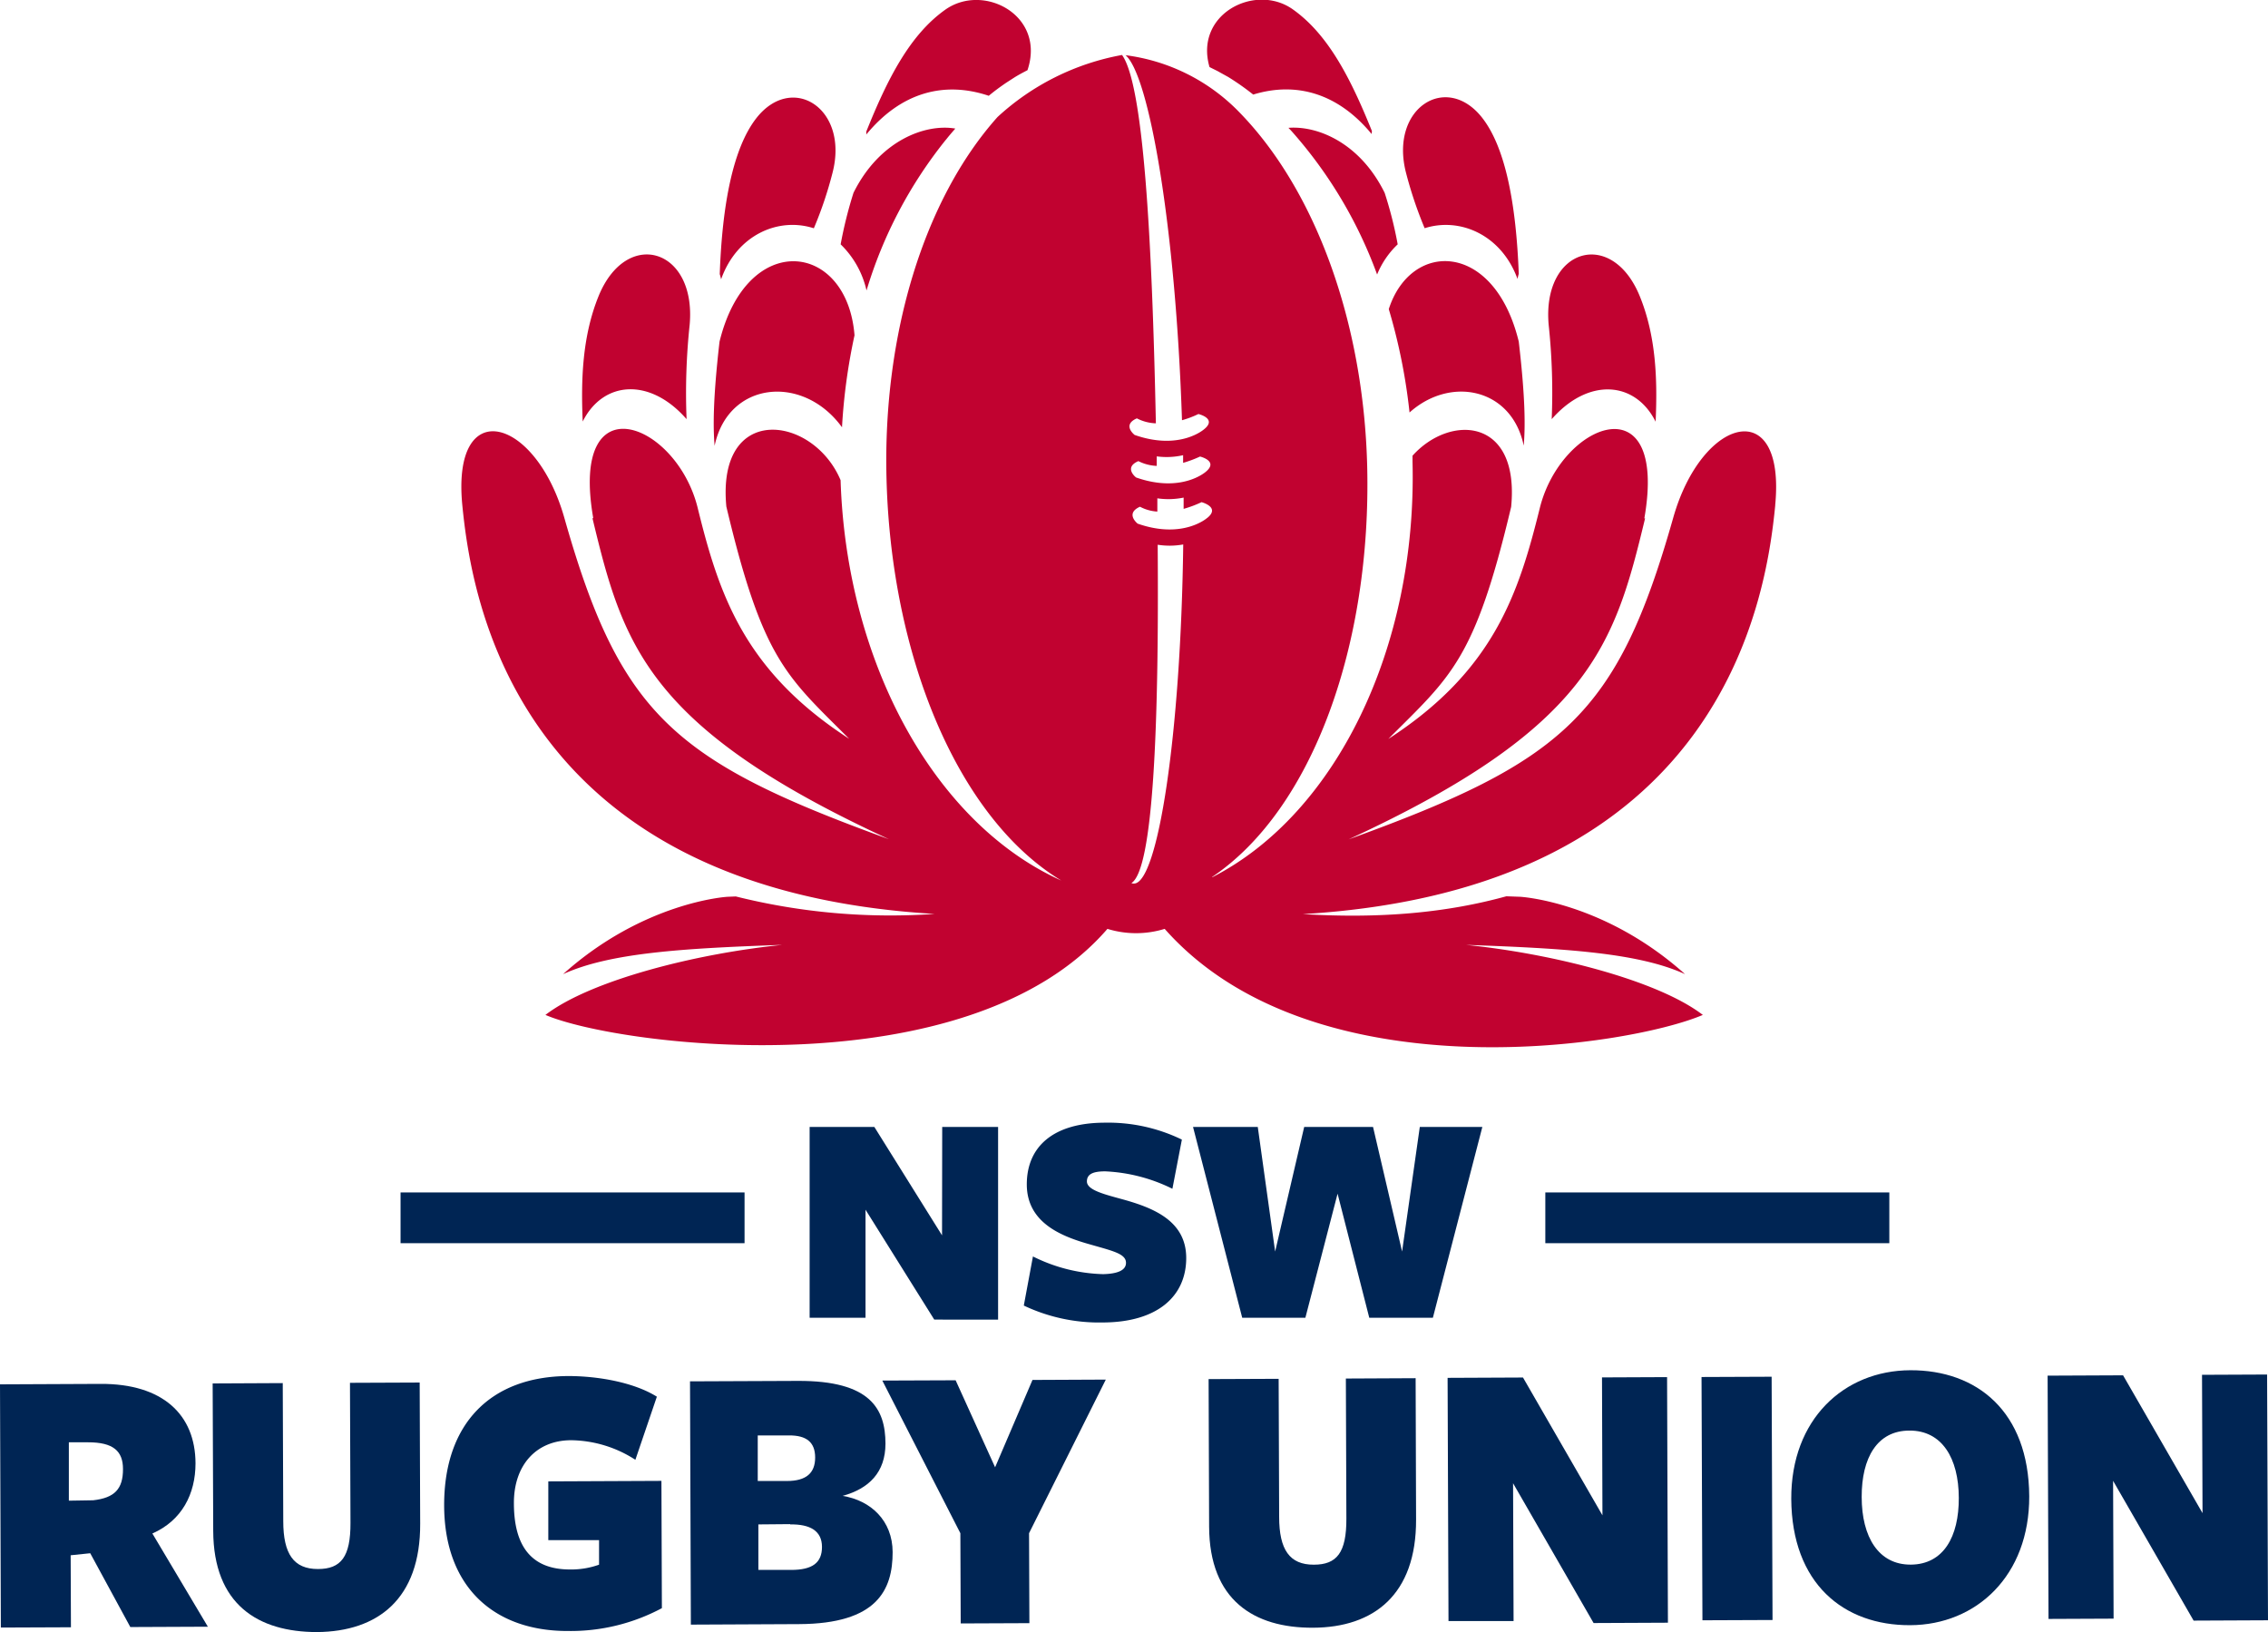 <?xml version="1.0" encoding="UTF-8"?>
<svg xmlns="http://www.w3.org/2000/svg" id="Layer_1" data-name="Layer 1" viewBox="0 0 402.18 289.42">
  <defs>
    <style>.cls-1{fill:#c10230;}.cls-2{fill:#002554;}</style>
  </defs>
  <path class="cls-1" d="M289.79,99.49a101.91,101.91,0,0,1,3.68,18.33c7.23-6.51,18.12-4.37,20.25,5.88.28-3.32.3-8.32-.88-18.45C308.49,87.37,293.71,87.27,289.79,99.49Zm6.36-14.35c6.29-2,13.63,1.19,16.47,9a7.67,7.67,0,0,1,.22-.92c-.47-12.34-2.34-22.29-6.43-27.59-6.34-8.21-16.52-1.83-13.57,9.66A72.65,72.65,0,0,0,296.15,85.14ZM318.68,119c6.5-7.42,14.82-6.77,18.43.45.33-7.4.1-15.07-2.79-22.2-4.95-12.24-17.37-8.57-16.18,5A113.63,113.63,0,0,1,318.68,119Zm-153.41,0a115,115,0,0,1,.55-16.78c1.19-13.54-11.22-17.21-16.17-5-2.88,7.13-3.12,14.8-2.8,22.2C150.46,112.2,158.77,111.55,165.27,119Zm27.56,1.47a103.69,103.69,0,0,1,2.22-16.34c-1.31-16.63-19.07-18.76-23.94,1.14-1.16,10.14-1.15,15.14-.87,18.46C172.63,112.26,185.92,110.93,192.83,120.44Zm-5-35.3a68.66,68.66,0,0,0,3.31-9.82c3-11.49-7.21-17.87-13.55-9.66-4.09,5.3-6,15.25-6.44,27.59.1.31.17.61.24.92C174.18,86.33,181.53,83.13,187.8,85.14Zm31-23.49c1-.84,2.08-1.63,3.14-2.35l1.55-1c.73-.44,1.46-.83,2.2-1.21C229,47.43,218,41.6,211.2,46.35,204.88,50.8,200.9,58.63,197.14,68c0,.17,0,.35,0,.52C203.28,61.06,210.92,59,218.84,61.65Zm-7.58,7.79c.54-.7,1.1-1.33,1.67-2-5.3-.91-13.44,2.1-18.05,11.39A75.18,75.18,0,0,0,192.59,88a16.46,16.46,0,0,1,4.59,8.18A78.72,78.72,0,0,1,211.26,69.44ZM272,67.34c.17.19.35.36.52.55a79.06,79.06,0,0,1,15.2,25.46A15.33,15.33,0,0,1,291.37,88a70.74,70.74,0,0,0-2.31-9.13C284.74,70.1,277.29,66.93,272,67.34Zm-12.28-9.9,1.61.89a46,46,0,0,1,4.42,3.11c7.69-2.36,15.1-.17,21,7a4.53,4.53,0,0,1,.05-.53c-3.76-9.33-7.75-17.16-14.07-21.61-6.64-4.66-17.45.86-14.73,10.26C258.61,56.88,259.15,57.12,259.73,57.44Zm98.59,76.83c1.91-19.66-13-15.78-18.09,2.25-9.92,35-19.47,43.21-57.56,57,42.94-19.82,47.2-34.6,52.58-56.93l-.13,0c4.25-24.43-14.78-17-18.54-1.82s-8.18,28.86-26.86,40.94c11.13-11.13,15.34-14,21.78-41.16,1.54-15.87-10.85-16.47-17.49-9.07,0,.36,0,.72,0,1.08.82,32.79-13.46,62.4-35.53,73.68v-.06c17.91-12.07,28.26-41.39,27.49-72.84-.64-25.55-9.19-49.09-22.85-62.95a34.08,34.08,0,0,0-20-9.93C247.3,58,252,85,253.12,119.19a17.16,17.16,0,0,0,2.91-1.1s3.39.79,1,2.71c0,0-4.28,3.82-12.31,1,0,0-2.3-1.77.4-2.94a7.84,7.84,0,0,0,3.37.88c-.69-33.39-2.23-60.08-6-65.32a44.2,44.2,0,0,0-22.08,11c-13,14.54-20.33,38.47-19.69,64,.77,31.44,12.56,60.23,31,71.4l0,0c-22.44-10.09-38.1-38.57-39.14-71-4.86-11.55-22-13.82-20.26,4.67,6.46,27.22,10.65,30.06,21.78,41.19-18.68-12.08-23.12-25.74-26.86-40.94s-22.77-22.61-18.52,1.82l-.14,0c5.37,22.33,9.62,37.11,52.58,56.93-38.09-13.82-47.67-22.07-57.57-57-5.11-18-20-21.91-18.09-2.25,1.63,16.64,9.39,68.07,83.74,72.5A112.89,112.89,0,0,1,174,203.64l-1.45.06c-.15,0-14.87.89-29.18,13.72,8.25-3.78,21.23-4.58,38.8-5.19l.07,0c-15.15,1.52-33.94,6.24-42,12.42,13.22,5.65,75,13.3,99.66-15.26a17.21,17.21,0,0,0,10.15,0c26.25,29.67,82.21,20.91,95.43,15.26-8.05-6.18-26.85-10.9-42-12.42v0c17.55.61,30.59,1.41,38.85,5.19-14.33-12.83-29-13.7-29.2-13.72l-2.49-.09h0c-10.55,2.91-22.23,4-36.08,3.16C348.93,202.34,356.7,150.91,358.32,134.27Zm-112.93-7.83a7.91,7.91,0,0,0,3.26.85c0-.19,0-.39,0-.59l0-1.1a13.16,13.16,0,0,0,4.68-.21c0,.46,0,.92,0,1.36a21.12,21.12,0,0,0,3-1.12s3.36.79,1,2.72c0,0-4.27,3.81-12.32,1C245,129.38,242.69,127.59,245.39,126.44Zm-.7,74.91a1,1,0,0,1-.53-.08c3.84-2.38,4.91-27.45,4.66-60a13.52,13.52,0,0,0,4.53-.05C252.91,175.14,248.84,201,244.69,201.35Zm12.89-64.82s-4.29,3.81-12.31,1c0,0-2.29-1.79.41-3a7.45,7.45,0,0,0,3.08.86c0-.78,0-1.55,0-2.35a13.52,13.52,0,0,0,4.66-.13v2a20.48,20.48,0,0,0,3.18-1.19S260,134.61,257.58,136.53Z" transform="translate(-43.52 -44.67)"></path>
  <path class="cls-2" d="M210.6,244.52h9.91v34.16H209.19L197,259.19v19.16h-9.91V244.52h11.48l12,19.22Z" transform="translate(-43.52 -44.67)"></path>
  <path class="cls-2" d="M243.19,268.61c0-1.62-2.38-2.11-6.33-3.25-5-1.4-11.26-3.79-11.26-10.66,0-6.61,4.6-10.94,13.86-10.94a29.89,29.89,0,0,1,13.64,3l-1.68,8.72a29.72,29.72,0,0,0-11.91-3.09c-2.06,0-3.25.43-3.25,1.79,0,1.57,3.25,2.32,6.61,3.25,5.36,1.51,11,3.84,11,10.33,0,6.77-5.09,11.43-14.89,11.43a31.11,31.11,0,0,1-13.91-3l1.62-8.71a29.39,29.39,0,0,0,12.45,3.14C241.57,270.56,243.19,270,243.19,268.61Z" transform="translate(-43.52 -44.67)"></path>
  <path class="cls-2" d="M275,278.35h-11.2l-8.72-33.83h11.48l3.08,22.09,5.15-22.09H287l5.15,22.09,3.14-22.09h11.09l-8.77,33.83H286.33l-5.62-22Z" transform="translate(-43.52 -44.67)"></path>
  <rect class="cls-2" x="274.03" y="211.46" width="61" height="9"></rect>
  <rect class="cls-2" x="71.03" y="211.46" width="61" height="9"></rect>
  <path class="cls-2" d="M56.1,333.24l-12.43.05-.15-43.13,17.85-.08c11-.05,16.79,5.45,16.82,14.08,0,5.45-2.42,10.15-7.65,12.45l9.84,16.53-13.75.06-7.11-13.09-3.47.36Zm3.95-22.52c3.79-.43,5.29-2,5.28-5.54,0-3.18-1.72-4.75-6.2-4.74l-3.4,0,0,10.35Z" transform="translate(-43.52 -44.67)"></path>
  <path class="cls-2" d="M99.75,334.09c-10.47,0-18.37-4.89-18.42-17.94L81.23,290l12.43-.06.09,24.5c0,5.8,1.86,8.48,6.15,8.47,4.1,0,5.79-2.17,5.77-8.17l-.09-24.85,12.36-.05.09,25.05C118.08,328.21,110.53,334,99.75,334.09Z" transform="translate(-43.52 -44.67)"></path>
  <path class="cls-2" d="M144.28,333.9c-13.19.05-22-7.85-22-22.34s8.3-22.81,22-22.87c5.3,0,11.67,1.12,15.72,3.66l-3.81,11.19a21.42,21.42,0,0,0-11.36-3.47c-6.38,0-10.21,4.6-10.18,11.16,0,7.59,3.07,11.79,10,11.76a14.57,14.57,0,0,0,5.1-.85v-4.35l-9,0,0-10.42,20.06-.09.08,22.57A34.3,34.3,0,0,1,144.28,333.9Z" transform="translate(-43.52 -44.67)"></path>
  <path class="cls-2" d="M201.81,319.91c0,6.7-2.73,12.71-16.6,12.77l-19.18.09-.15-43.14,19.11-.08c12.93-.06,15.53,5,15.55,11.11,0,5.11-2.93,8-7.6,9.28C197.93,310.75,201.79,314.32,201.81,319.91Zm-18.36-20.69-5.56,0,0,8.08,5.18,0c3.4,0,5-1.4,5-4.16S186.47,299.2,183.45,299.22Zm.18,15.73L178,315l0,8.07,5.8,0c3.79,0,5.49-1.27,5.48-4.1S187.16,314.94,183.63,315Z" transform="translate(-43.52 -44.67)"></path>
  <path class="cls-2" d="M226,316.56l.06,15.95-12.18.05-.06-16-13.84-27.07,13-.05,7,15.43,6.63-15.49,13-.06Z" transform="translate(-43.52 -44.67)"></path>
  <path class="cls-2" d="M276.35,333.32c-10.47.05-18.37-4.89-18.42-17.93l-.09-26.16,12.42-.05.09,24.5c0,5.8,1.86,8.48,6.15,8.46,4.1,0,5.79-2.16,5.77-8.17l-.09-24.84,12.37-.06.08,25.06C294.68,327.45,287.14,333.28,276.35,333.32Z" transform="translate(-43.52 -44.67)"></path>
  <path class="cls-2" d="M327.6,288.93l11.54-.05.15,43.55-13.18.06L311.83,307.7l.09,24.44-11.54,0-.16-43.13,13.37-.06,14.09,24.44Z" transform="translate(-43.52 -44.67)"></path>
  <path class="cls-2" d="M345.41,332l-.16-43.14,12.43-.05.16,43.14Z" transform="translate(-43.52 -44.67)"></path>
  <path class="cls-2" d="M382.25,332.87c-11.8.05-21-7.37-21.09-22.41-.05-14.08,9.32-22.75,21.11-22.8s21,7.29,21.09,22.34C403.41,324.08,394,332.82,382.25,332.87Zm-.13-34.51c-5.74,0-8.49,4.86-8.47,11.77,0,7.11,3,12.06,8.75,12s8.5-4.94,8.47-11.84C390.85,303.22,387.86,298.33,382.12,298.36Z" transform="translate(-43.52 -44.67)"></path>
  <path class="cls-2" d="M434,288.47l11.54-.05L445.7,332l-13.19.06-14.28-24.79.09,24.44-11.54.05-.16-43.14,13.38-.06L434.09,313Z" transform="translate(-43.52 -44.67)"></path>
</svg>
